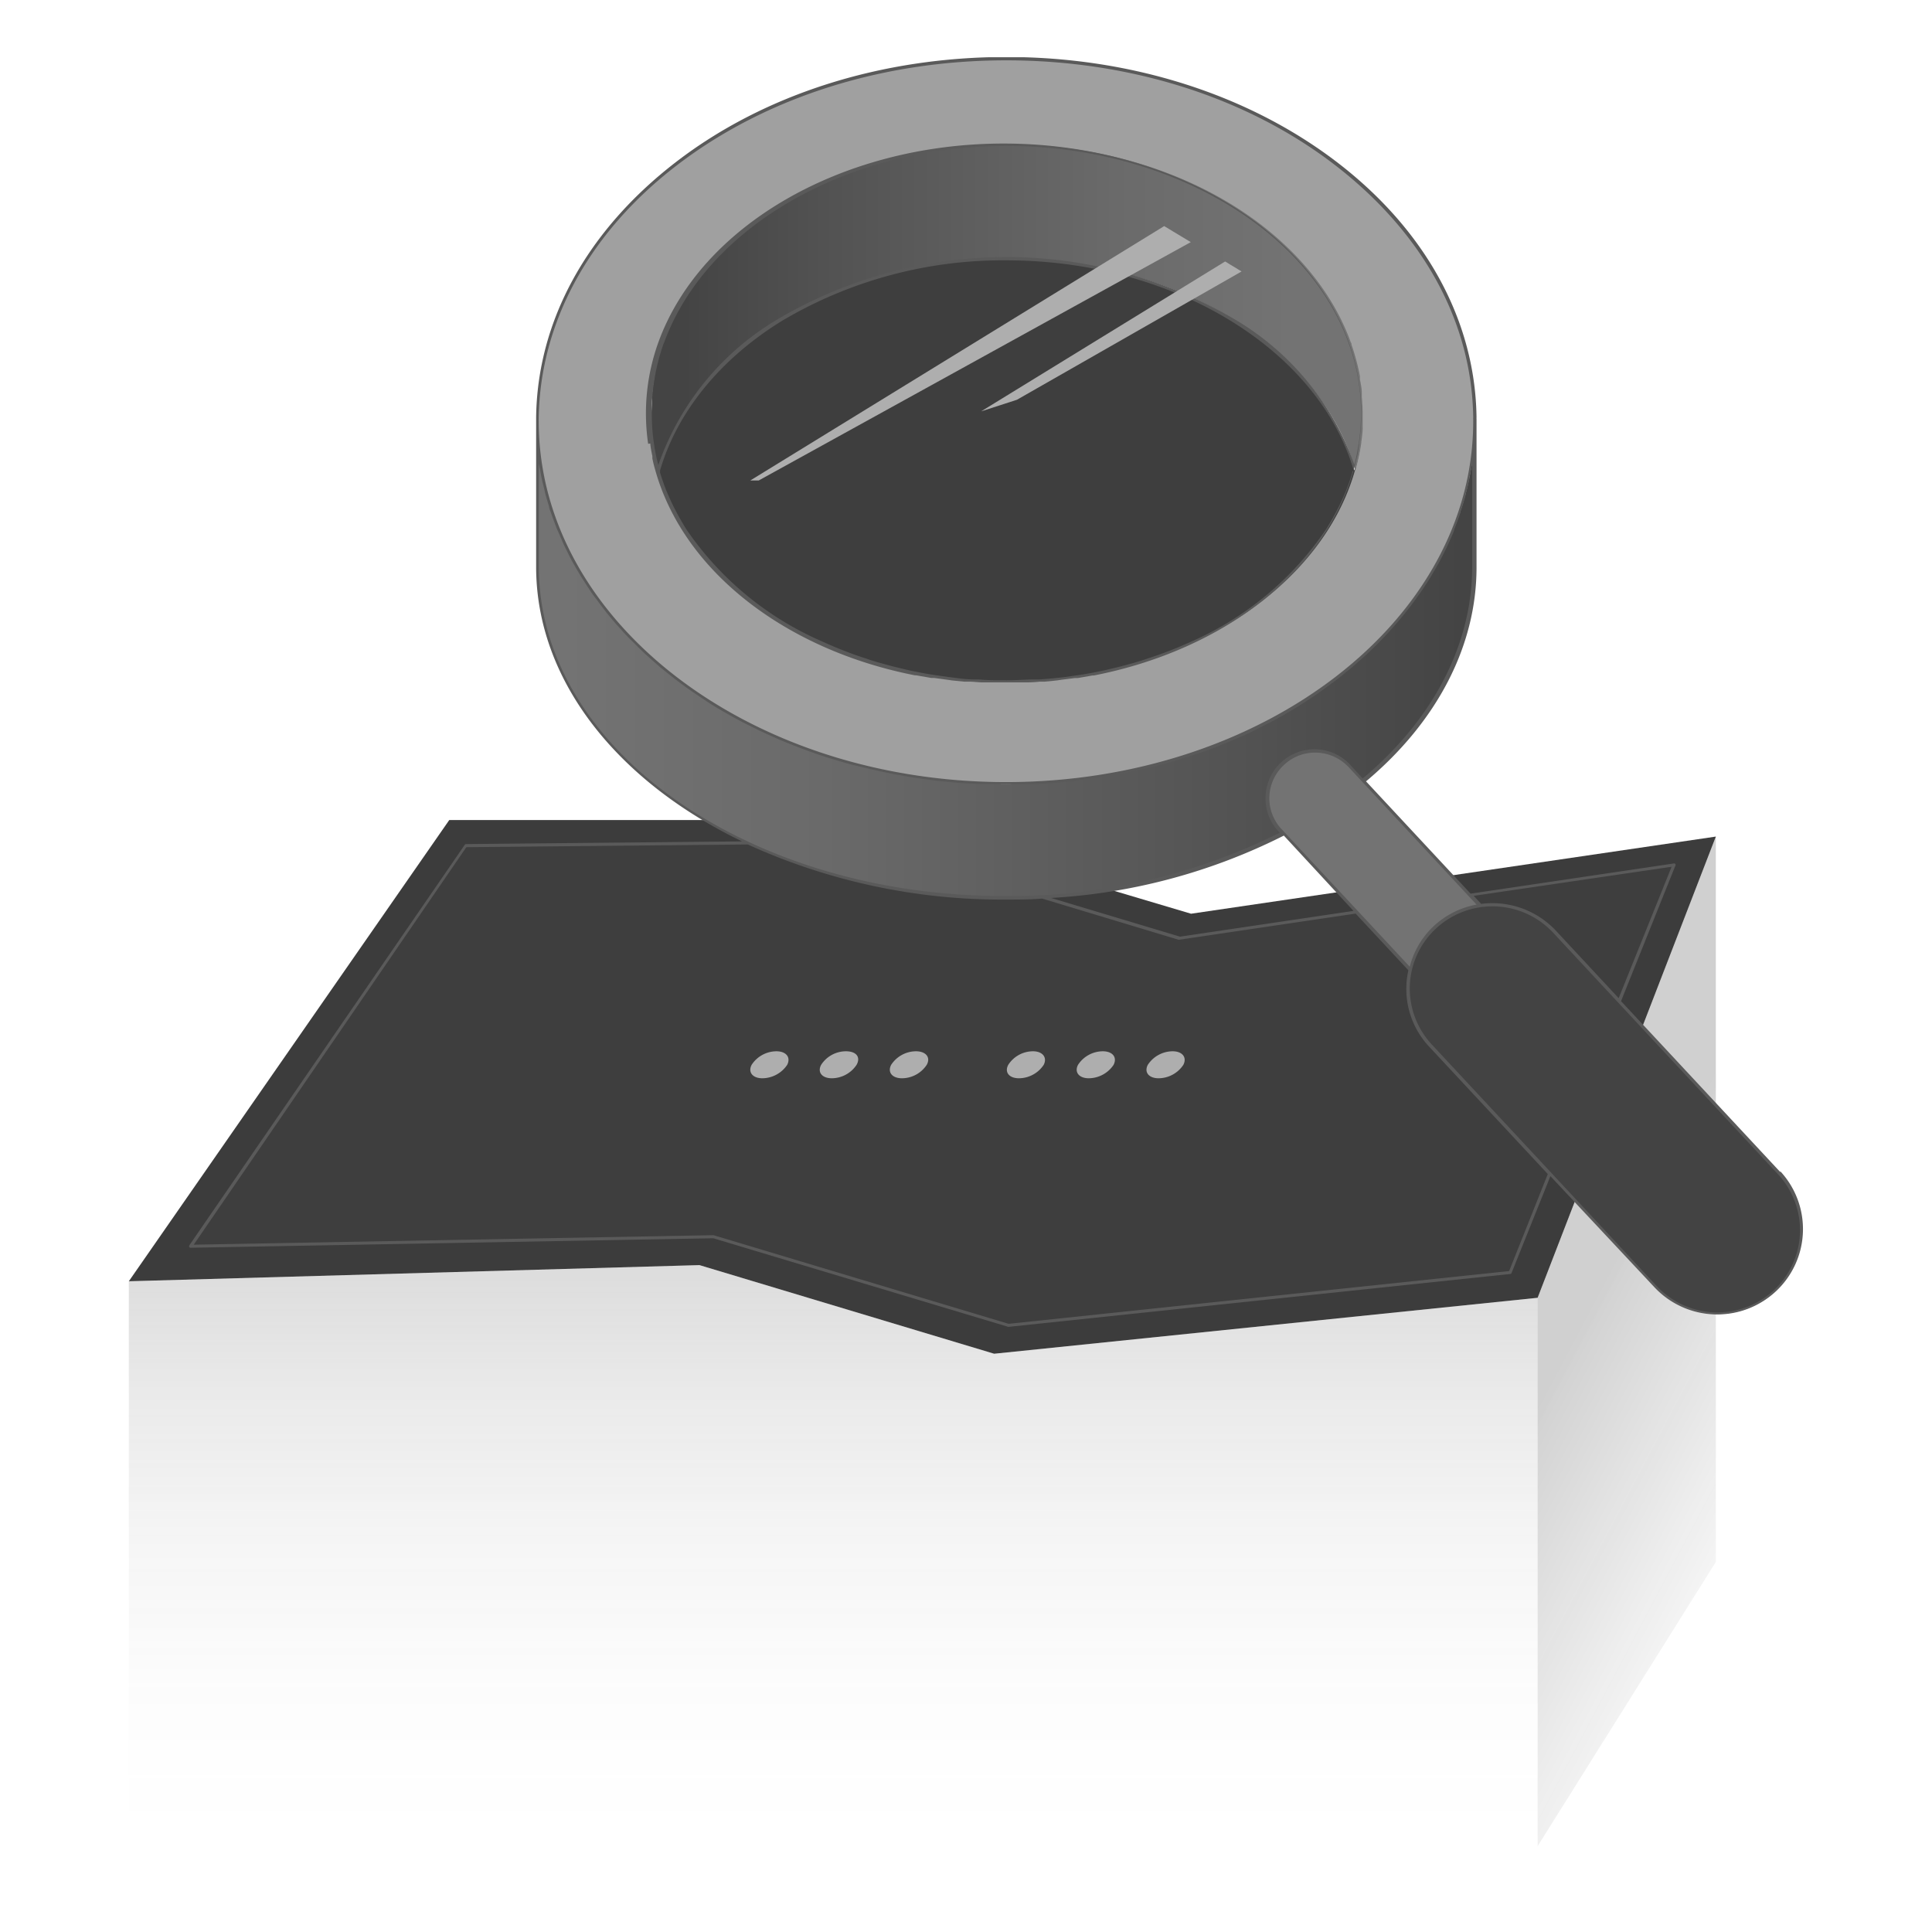 <svg width="100" height="100" fill="none" xmlns="http://www.w3.org/2000/svg"><g clip-path="url(#a)"><path opacity=".3" d="M6.667 66.318v29.238h72.921V67.173l-28.132 2.896-15.253-4.587-29.536.836Z" fill="url(#b)"/><path opacity=".2" d="M79.588 67.173v28.383l9.224-14.712v-37.55l-9.224 23.879Z" fill="url(#c)"/><path d="m6.667 66.318 29.536-.836 15.253 4.587 28.132-2.896 9.224-23.872-27.164 3.993-16.305-4.848h-22.09L6.668 66.318Z" fill="#3C3C3C"/><path d="m9.848 64.525 27.067-.49 15.279 4.586 25.977-2.73 8.479-21.13-25.599 3.796-16.516-4.963-20.435.198L9.848 64.525Z" fill="#3E3E3E"/><path d="M52.078 40.564c-13.405 0-21.397-8.293-21.397-18.66 0-.064-2.86-.28-2.86-.28v7.712c0 9.455 10.858 17.123 24.264 17.123 13.405 0 24.264-7.656 24.264-17.123v-7.528c-4.907 8.734-10.846 18.756-24.27 18.756Z" fill="url(#d)"/><path d="M76.336 21.623C76.208 11.346 65.394 3.046 52.078 3.046c-13.315 0-24.13 8.293-24.258 18.577v.179c0 10.36 10.86 18.762 24.265 18.762 13.405 0 24.258-8.402 24.264-18.756-.006-.064-.013-.128-.013-.185ZM52.078 35.32c-10.192 0-18.453-6.233-18.453-13.92-.001-1.25.216-2.492.641-3.668 2.136-5.901 9.288-10.246 17.8-10.246 8.51 0 15.662 4.345 17.792 10.246.426 1.176.643 2.417.641 3.668.026 7.687-8.203 13.92-18.42 13.92Z" fill="#A0A0A0"/><path d="M70.102 24.36c-1.796-6.265-9.185-10.954-18.024-10.954-8.838 0-16.234 4.69-18.004 10.954a10.587 10.587 0 0 1-.308-1.423c1.014 6.96 8.832 12.383 18.338 12.383 9.505 0 17.318-5.416 18.331-12.376-.079.479-.19.952-.333 1.416Z" fill="#3E3E3E"/><path d="M70.487 20.539v-.21c0-.237-.058-.473-.097-.703v-.153c-.051-.268-.109-.53-.18-.79l-.057-.205c-.058-.21-.122-.415-.199-.638 0-.038 0-.076-.038-.121-2.136-5.901-9.288-10.246-17.793-10.246-8.505 0-15.663 4.345-17.799 10.246-.206.566-.365 1.149-.474 1.741.003.052.003.103 0 .154-.039.23-.071.465-.09.701v.21c0 .288-.039.575-.039.862v.747a.497.497 0 0 1 0 .102c0 .216.039.433.07.638v.038c.07.48.174.956.309 1.422 1.795-6.264 9.185-10.953 18.03-10.953 8.844 0 16.227 4.689 18.023 10.953.134-.464.237-.937.308-1.416a.128.128 0 0 0 0-.044c.032-.217.058-.434.07-.638a.483.483 0 0 0 0-.102v-.747c0-.255-.019-.561-.044-.848Z" fill="url(#e)"/><path d="m73.841 51.058-7.524-8.083a2.428 2.428 0 0 1-.65-1.747 2.419 2.419 0 0 1 .785-1.691 2.446 2.446 0 0 1 1.757-.646 2.456 2.456 0 0 1 1.7.78l7.524 8.076a2.436 2.436 0 0 1-.128 3.445 2.452 2.452 0 0 1-1.76.647 2.462 2.462 0 0 1-1.704-.78Z" fill="#737373"/><path d="M85.7 66.618 74.054 54.121a4.33 4.33 0 0 1 1.687-7.017 4.382 4.382 0 0 1 4.714 1.122l11.641 12.497a4.333 4.333 0 0 1 1.158 3.115 4.318 4.318 0 0 1-1.395 3.016 4.359 4.359 0 0 1-3.128 1.151 4.375 4.375 0 0 1-3.03-1.387Z" fill="#434343"/><path d="M40.745 55.116a1.563 1.563 0 0 1-1.283.695c-.507 0-.757-.313-.558-.695a1.544 1.544 0 0 1 1.283-.702c.506 0 .756.313.558.702ZM44.336 55.116a1.55 1.55 0 0 1-1.282.695c-.507 0-.757-.313-.552-.695a1.53 1.53 0 0 1 1.283-.702c.551 0 .77.313.551.702ZM47.967 55.116a1.542 1.542 0 0 1-1.283.695c-.507 0-.757-.313-.558-.695a1.543 1.543 0 0 1 1.283-.702c.513 0 .776.313.558.702ZM54.022 55.116a1.549 1.549 0 0 1-1.283.695c-.507 0-.757-.313-.552-.695a1.529 1.529 0 0 1 1.283-.702c.488 0 .75.313.552.702ZM57.64 55.116a1.563 1.563 0 0 1-1.284.695c-.506 0-.757-.313-.558-.695a1.542 1.542 0 0 1 1.283-.702c.507 0 .757.313.558.702ZM61.25 55.116a1.549 1.549 0 0 1-1.282.695c-.507 0-.757-.313-.558-.695a1.55 1.55 0 0 1 1.282-.702c.507 0 .757.313.558.702Z" fill="#AEAEAE"/><path d="M33.663 22.956a.275.275 0 0 0 0 .07c.025.196.06.39.103.581v.128c.039.172.077.35.128.517 1.43 5.275 6.735 9.384 13.47 10.704h.064l.77.134h.147l.706.096.218.032.641.064h.257c.218 0 .442.032.641.038h2.341c.223 0 .447-.013.674-.038h.25l.642-.064.211-.032.706-.09h.154l.763-.133h.07c6.748-1.32 12.046-5.43 13.47-10.705.045-.16.083-.325.122-.491l.038-.153c.039-.185.07-.377.097-.568v-.077a10.84 10.84 0 0 0-.526-5.244C67.626 11.658 60.282 7.43 51.95 7.43s-15.682 4.23-17.876 10.296a10.84 10.84 0 0 0-.526 5.244l.115-.013Zm36.33 1.512a10.11 10.11 0 0 1-.327.938c-.039.102-.084.198-.122.294-.103.23-.212.453-.327.676a12.642 12.642 0 0 1-.603 1.053 16.362 16.362 0 0 1-6.998 5.799 20.6 20.6 0 0 1-2.226.86c-.211.077-.436.141-.641.205l-.75.204-.854.204-.41.083c-.404.083-.815.147-1.225.204l-.353.051a29.15 29.15 0 0 1-1.328.128h-.25c-.487 0-.975.045-1.462.045-.488 0-.982 0-1.463-.045h-.256c-.45 0-.885-.077-1.328-.128l-.346-.05a19.058 19.058 0 0 1-1.232-.205l-.41-.083-.853-.204-.75-.204c-.219-.064-.437-.128-.642-.204a20.001 20.001 0 0 1-2.22-.861 16.401 16.401 0 0 1-7.074-5.806 11.246 11.246 0 0 1-.282-.466c-.09-.159-.219-.389-.321-.586a9.598 9.598 0 0 1-.32-.677c-.046-.095-.084-.198-.129-.293-.12-.306-.229-.619-.327-.938a.532.532 0 0 0 0-.108c.879-3.03 3.123-5.787 6.33-7.758a22.414 22.414 0 0 1 11.616-3.12c8.576 0 16.112 4.575 17.96 10.878-.077.038-.077.076-.077.114Zm-35.63-6.704C36.53 11.76 43.817 7.556 52.085 7.556c8.267 0 15.547 4.192 17.722 10.207.424 1.167.64 2.397.641 3.637a10.219 10.219 0 0 1-.122 1.544 9.471 9.471 0 0 1-.224 1.11 14.206 14.206 0 0 0-6.33-7.605 23.309 23.309 0 0 0-11.697-3.145c-4.11 0-8.146 1.086-11.696 3.145a14.193 14.193 0 0 0-6.305 7.624 9.304 9.304 0 0 1-.224-1.117 10.146 10.146 0 0 1-.116-1.537 10.659 10.659 0 0 1 .622-3.655h.007Z" fill="#5A5A5A"/><path d="m92.153 60.672-8.248-8.854L86.72 44.8a.083.083 0 0 0 0-.076.077.077 0 0 0-.076-.032l-10.526 1.563-5.413-5.812c3.688-3.094 5.72-7.018 5.72-11.075V21.681a.306.306 0 0 1 0-.077c-.063-4.995-2.623-9.684-7.209-13.2C64.63 4.89 58.544 2.95 52.091 2.95c-6.453 0-12.54 1.914-17.126 5.455-4.586 3.54-7.151 8.197-7.215 13.193v7.738c0 5.901 4.233 11.12 10.66 14.214l-14.29.14a.072.072 0 0 0-.065.038L9.797 64.462a.077.077 0 0 0 0 .083.07.07 0 0 0 .07.038l27.055-.491 15.272 4.587 25.977-2.737a.077.077 0 0 0 .064-.045l2.014-5.02 5.375 5.741a4.455 4.455 0 0 0 6.276.24 4.404 4.404 0 0 0 .24-6.242l.013.056Zm-5.631-15.808-2.74 6.8-3.27-3.515a4.512 4.512 0 0 0-3.848-1.365l-.386-.415 10.244-1.505Zm-13.553 5.174-6.626-7.113a2.326 2.326 0 0 1-.641-1.691 2.361 2.361 0 0 1 .756-1.64 2.344 2.344 0 0 1 1.7-.638 2.377 2.377 0 0 1 1.649.753l6.619 7.113a4.416 4.416 0 0 0-2.2 1.098 4.327 4.327 0 0 0-1.257 2.118Zm-2.912-2.89-8.98 1.333-6.67-2.003a30.601 30.601 0 0 0 12.045-3.228l3.605 3.898ZM35.049 8.545c4.56-3.496 10.602-5.422 17.03-5.422 6.426 0 12.468 1.913 17.022 5.422 4.554 3.509 7.094 8.128 7.152 13.078a.444.444 0 0 0 0 .09v.095c0 10.297-10.847 18.673-24.181 18.673-13.335 0-24.188-8.376-24.188-18.68a.417.417 0 0 1 0-.088v-.09c.077-4.95 2.617-9.595 7.165-13.078ZM27.89 29.336v-5.39c0 .133.051.267.07.401.02.134.045.255.07.383.027.128.084.364.13.542.044.179.05.236.082.351.033.115.116.402.18.606 0 .09.051.185.084.275.096.287.205.574.314.86l.096.211c.09.21.18.421.276.638l.16.326c.083.165.167.338.257.504.09.166.134.23.198.35l.27.453.23.358c.09.146.187.287.283.433.096.147.167.236.257.351.09.115.199.275.308.415l.269.345.333.402c.097.108.193.223.295.331.103.109.231.262.353.39.122.127.206.216.315.318.109.102.25.255.378.377l.327.312.404.358.34.3.436.35.347.275.48.357.34.242.559.377.295.197c.286.188.581.366.885.536l.167.096c.25.14.5.28.756.415l.347.172.603.3.404.185.584.261.436.179.57.223.462.172.578.205.474.153.597.178.48.14.642.154.494.121.642.14.5.102.641.115.5.083.642.09.487.063.712.07.469.045.801.045h3.207l.796-.045.468-.044.712-.07.487-.065.674-.089.494-.083.641-.114.494-.103.641-.14.488-.115.641-.166c.16-.038.314-.083.475-.134l.603-.185.462-.146.513-.173.442-.16.603-.241.404-.166.642-.275.365-.166.642-.331.282-.14c.314-.166.641-.339.924-.511.307-.179.603-.357.898-.549l.211-.134c.218-.146.436-.287.642-.44l.275-.198.546-.401.295-.237.487-.395.302-.262.448-.395.29-.28c.14-.135.281-.269.416-.41l.276-.286c.135-.14.263-.281.391-.428l.263-.3.366-.44.237-.3c.122-.153.237-.312.346-.465l.218-.306c.116-.16.219-.326.328-.485l.192-.3.308-.53.16-.28c.103-.198.206-.396.302-.594.038-.083.083-.16.115-.236.128-.268.244-.536.353-.803v-.045c.115-.287.224-.58.327-.874 0-.058 0-.115.045-.166.077-.236.154-.479.218-.715 0-.102.045-.204.07-.3.052-.2.097-.397.135-.593 0-.12.045-.236.064-.357.02-.121.058-.28.077-.421v5.346c0 4.006-2.014 7.898-5.67 10.96l-.641-.708a2.515 2.515 0 0 0-1.758-.804 2.541 2.541 0 0 0-1.813.67 2.514 2.514 0 0 0-.81 1.748 2.475 2.475 0 0 0 .642 1.805l.09.096A31.157 31.157 0 0 1 52 46.376c-13.258.025-24.11-7.617-24.11-17.04ZM78.113 65.79l-25.907 2.73-15.271-4.587-26.907.492 14.11-20.575 14.567-.14a31.735 31.735 0 0 0 13.373 2.852c.641 0 1.244 0 1.867-.051L61 48.64h.039l9.127-1.352 2.732 2.935a4.371 4.371 0 0 0 1.071 3.949l6.145 6.596-2.001 5.02ZM91.8 66.797a4.298 4.298 0 0 1-6.048-.23L74.11 54.063a4.252 4.252 0 0 1-1.137-3.055 4.238 4.238 0 0 1 1.368-2.96 4.285 4.285 0 0 1 3.072-1.132 4.3 4.3 0 0 1 2.977 1.36L92.03 60.782a4.248 4.248 0 0 1-.23 6.016Z" fill="#5A5A5A"/><path d="M61.635 12.532 39.27 24.87h-.436l21.423-13.167 1.38.83ZM64.265 14.05l-11.629 6.642-1.853.6 12.629-7.758.853.517Z" fill="#AEAEAE"/></g><defs><linearGradient id="b" x1="43.131" y1="94.618" x2="43.131" y2="59.607" gradientUnits="userSpaceOnUse"><stop stop-color="#5A5A5A" stop-opacity="0"/><stop offset=".2" stop-color="#5A5A5A" stop-opacity=".05"/><stop offset=".42" stop-color="#5A5A5A" stop-opacity=".19"/><stop offset=".64" stop-color="#5A5A5A" stop-opacity=".42"/><stop offset=".86" stop-color="#5A5A5A" stop-opacity=".75"/><stop offset="1" stop-color="#5A5A5A"/></linearGradient><linearGradient id="c" x1="96.444" y1="75.824" x2="81.963" y2="68.174" gradientUnits="userSpaceOnUse"><stop stop-color="#3C3C3C" stop-opacity="0"/><stop offset="1" stop-color="#161616"/></linearGradient><linearGradient id="d" x1="29.129" y1="34.05" x2="75.624" y2="34.05" gradientUnits="userSpaceOnUse"><stop stop-color="#737373"/><stop offset=".29" stop-color="#6A6A6A"/><stop offset=".77" stop-color="#525252"/><stop offset="1" stop-color="#444"/></linearGradient><linearGradient id="e" x1="66.837" y1="15.926" x2="35.37" y2="15.926" gradientUnits="userSpaceOnUse"><stop stop-color="#737373"/><stop offset=".29" stop-color="#6A6A6A"/><stop offset=".77" stop-color="#525252"/><stop offset="1" stop-color="#444"/></linearGradient><clipPath id="a"><path fill="#fff" transform="translate(6.667 2.963)" d="M0 0h86.667v92.593H0z"/></clipPath></defs></svg>